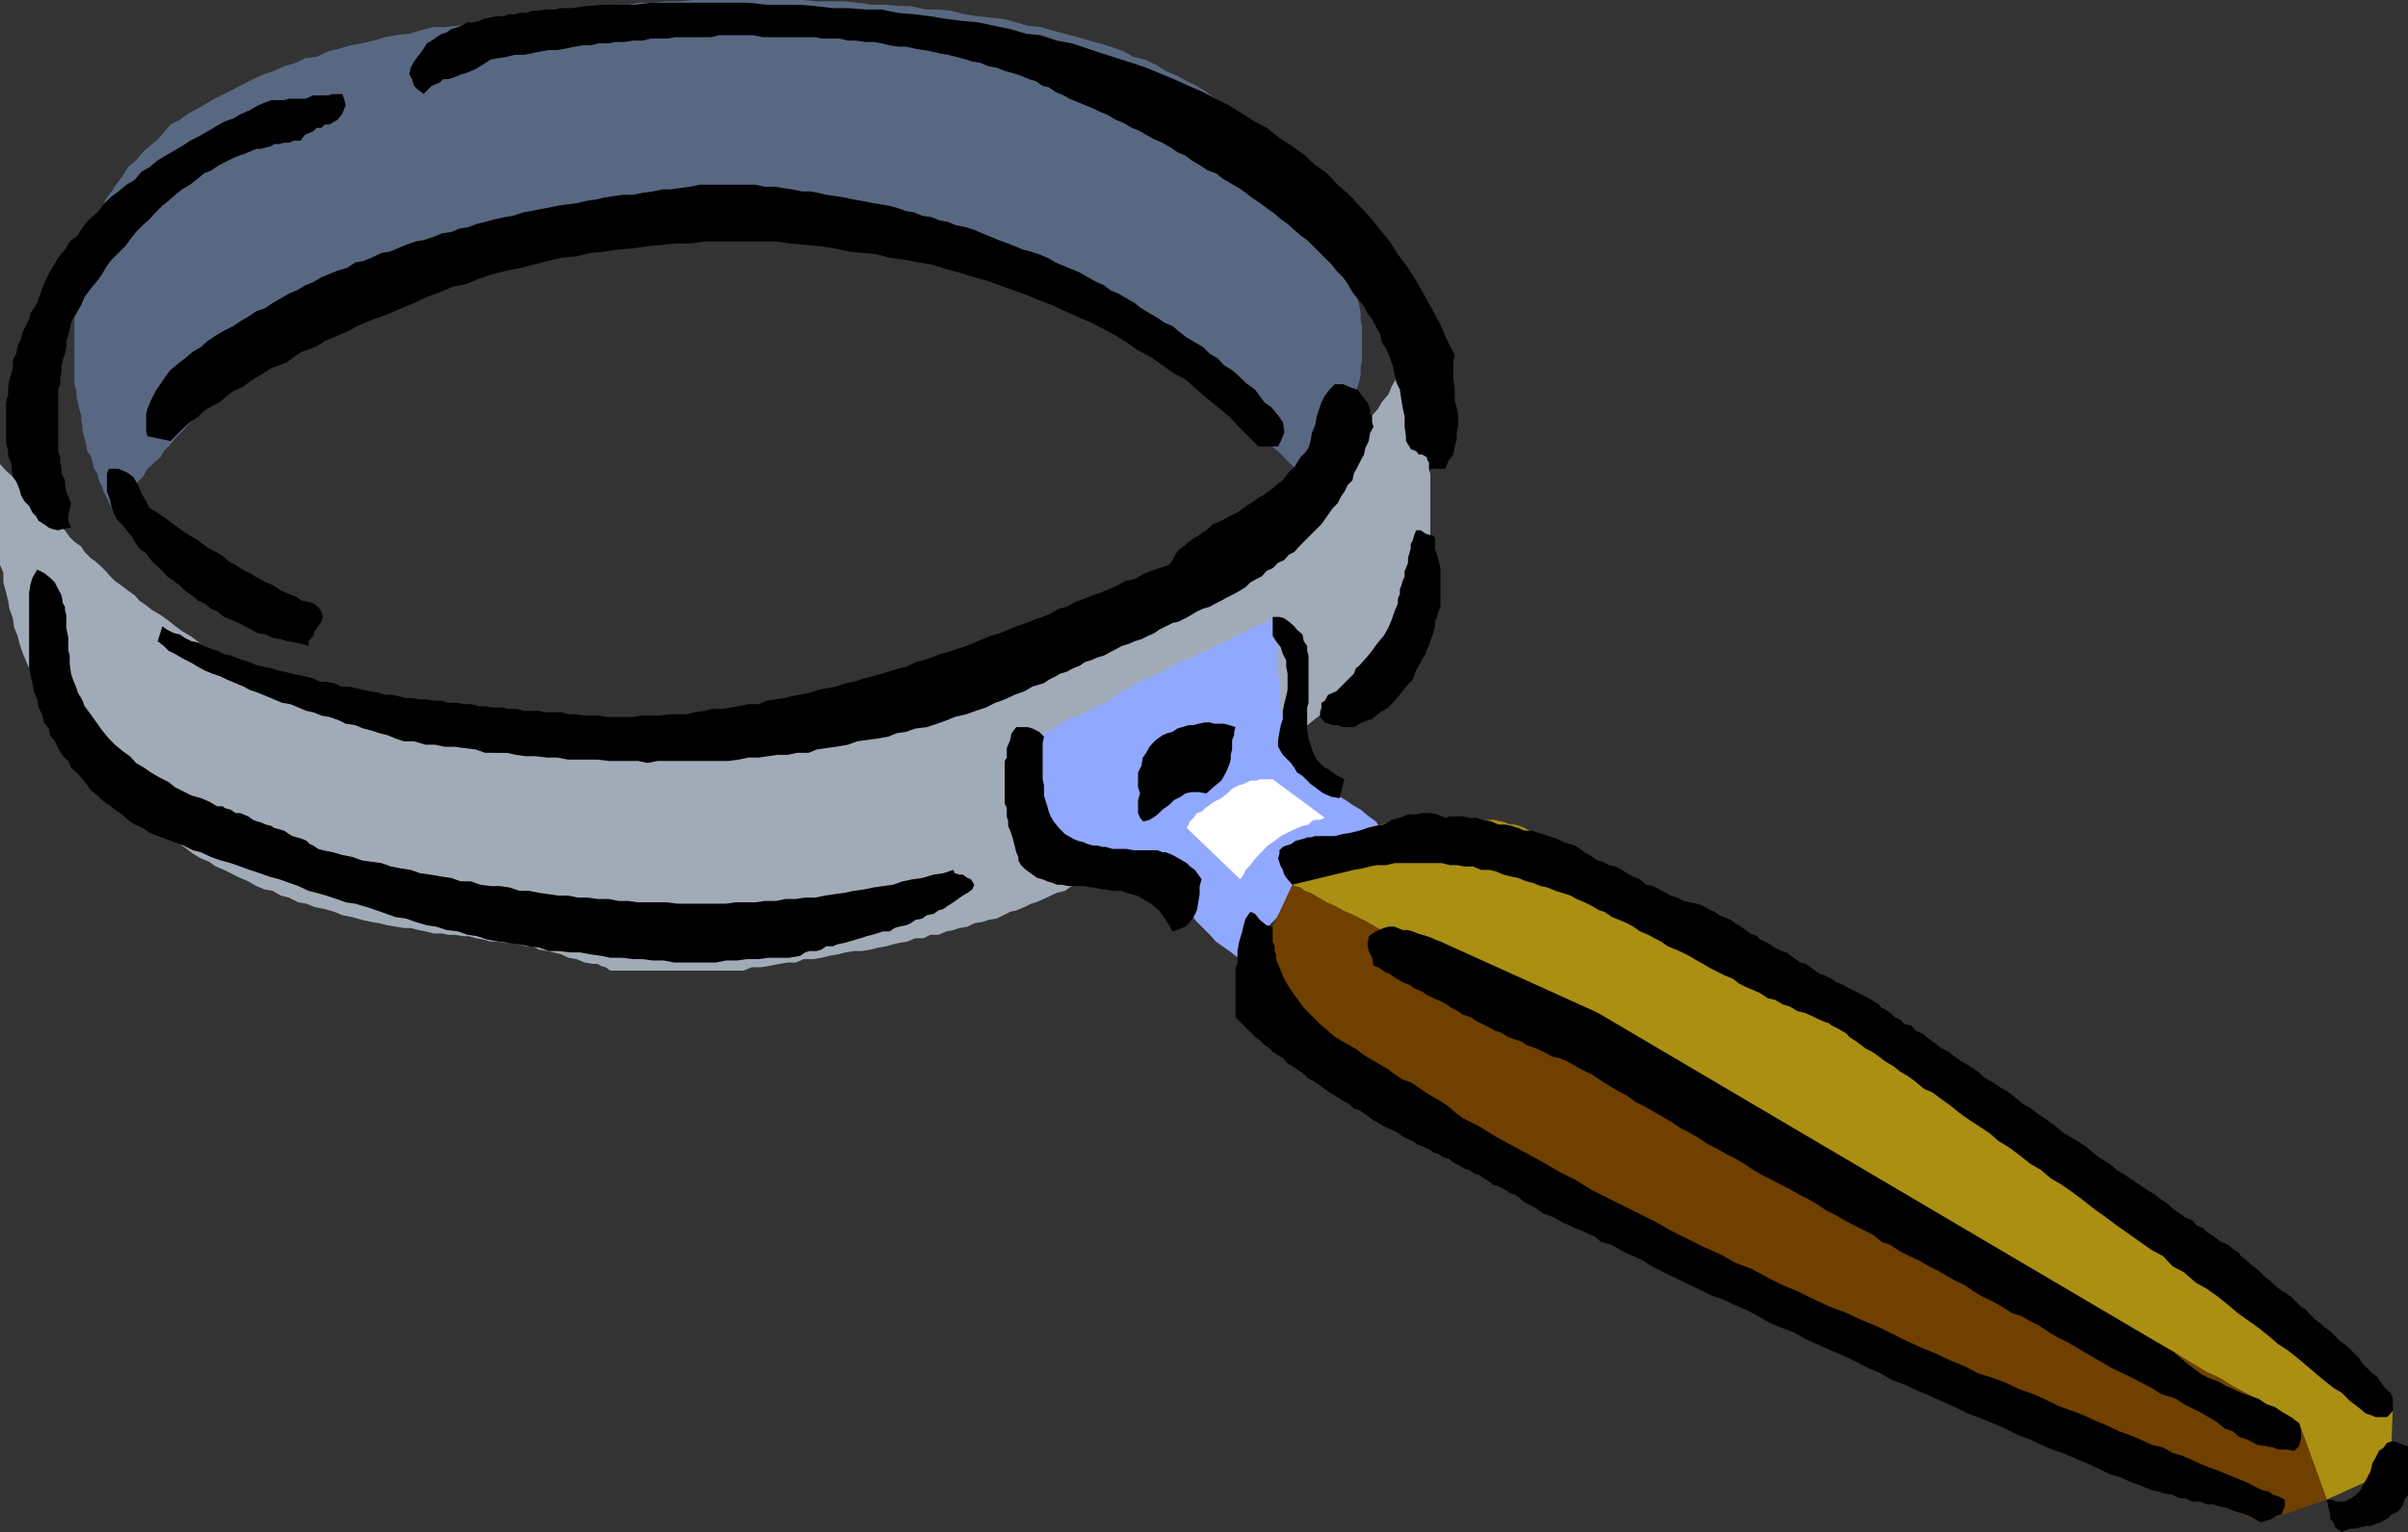 <svg xmlns="http://www.w3.org/2000/svg" width="355.898" height="226.5"><rect width="100%" height="100%" fill="#333333" stroke="none"/><path fill="#a1abb8" d="m208.5 48.902 2.898 11.301v19l-.5.899-.199.699-.199 1-.3.699-.5.703-.2 1-.2.7-.3 1-.2.699-.5.699-.198.699-.301.8-.5.7-.2.703-.5.7-.203.699-.699 1.199-1 1.199-.5.8-.199.7-.5.5-.2.703-1 1.2-1 .898-.902 1.199-.699 1.5-1.199.703-1 1.2-1.2 1-1 1.199-1.198.898-1.204 1-1.199.902-.898 1-1.5 1-1.2 1.2-1.203.898-1.199 1-.699.5-.7.703-.698.5-.5.399-1 .5-.403.699-.8.5-.399.699-1.2.8-1.198.7-1 .703-1.204 1-1 .7-.898.5-1.2.699-1 .699-1.198.699-.903.5-1.199.703-1 .7-1 .5-.898.699-1.204.5-1 .699-.898.5-1 .5-1.2.5-1 .5-.902.199-1 .703-1.199.297-.898.402-1 .5-1.2.5-.703.2-1 .5-1.199.5-.898.199-2 1-1.2.199-.902.3-1.199.2-1 .5-1.2.203-.902.297-1 .203-1.199.5H137.5l-1 .5h-1.2l-1.198.5-1.204.2-.898.199-1 .3-1.2.2-1.198.3-1.204.2H126.2l-1.2.198-1.2.3-1.198.2-1.204.3-1.199.2h-1.398l-1.2.5h-1.203l-1.199.199-1.5.3-1.199.2h-1.398l-1.204.5H90.2l-.699-.5-.7-.2-.5-.3h-.698l-1.204-.2-1.199-.5-1.199-.198-1-.5-1.2-.301-.902-.2-1.199-.199-1-.5h-1l-1.199-.3-.898-.2h-1l-1.204-.199H72.5l-1-.3-1.2-.2-1-.3h-.902l-1.199-.2h-1l-.898-.203h-1.2l-1.203-.297-1-.203-1.199-.297h-1L58.5 137l-1.2-.2-1.198-.3-1.204-.2-1.398-.3-1.398-.398-1.5-.301-1.204-.5-1.398-.399-1.5-.3-1.2-.5-1.198-.2-1.403-.699-1.199-.3-1.2-.7-1.198-.203-1.204-.5-1.199-.7-1.199-.5-2.398-1.198-1.204-.5-1-.7-1.199-.5-1.199-.699-.898-.703-1-.7-.903-.5-1.199-.698-1-.801-1.2-.7-.698-.699-1.204-1-.699-.699-1-.703-1-.7-.898-1-.7-.898-1-1-.703-.699-1-1.203-.898-.7-.5-1.198-.7-.801-.8-1.2-.7-.898-.698-1-.704-.902-.699-1.2-.5-1-.699-1.199-.3-1L5.3 101l-.5-1-1.5-3.598-.402-1.199L2.602 94l-.5-1.2-.204-1.398-.5-1.402-.199-1.2-.3-1.198-.399-1.5v-1.399L0 83.5V68.602l.898 1 1 .898 1 1 .704 1.203.898.7.8 1 3.302 3.3 1 .7.699 1 .699.699 1 .699.5.8.898.899.704.5.796.703.704.7.699.8.699.7 1 .699.898.699 1 .699.704.8 1 .7.898.703 1.2.7 1 .699 1 .8 1.198.899 1.204.699.699.5.898.703.801.5.7.7.698.5 1 .5.704.5.898.5.8.398.7.3.7.5.698.399.704.3 1 .5.699.2 1 .5.699.203.7.297.698.203.801.5.7.2.902.3.5.2 1 .5h.699l.7.199.698.3.801.2.7.199.902.3.8.2.899.3h.7l.8.2h.7l.902.199h.796l.704.3h.699l1 .2H60l.898.3h.801l.903.2h1l.898.203h.8l.9.297h.698l1 .203h.704l1 .297h.898l1 .203h1l.898.2h1l.903.3h1l1.199.2 1 .3.898.2h1.204l1 .199h26.097l1-.2h.7l1-.199.703-.3.699-.2h1l.699-.3 1-.2.7-.203h.698l.704-.297 1-.203.699-.297h.5l.898-.203h.801l.398-.2.801-.3.7-.2.703-.3.699-.2h.699l.8-.198.7-.301.5-.2h.7l.698-.3.704-.2.5-.199h.5l.699-.3 1-.2.898-.5 1.5-.199.403-.5h.796l.704-.3.699-.2 1.199-.5 1.2-.203.698-.5h.704l.796-.2.704-.3.5-.2.699-.3 1.398-.398h.7l.8-.5.7-.301h.902l.8-.2.7-.199.699-.5h.7l.698-.3.801-.2.903-.199 1-.3.699-.2 1-.3.699-.2.898-.203.801-.5.903-.297.699-.203 1-.2.699-.3.7-.2 1-.3.698-.2.704-.5 1-.198.699-.301 1-.2.699-.199.7-.3.698-.5.801-.2.7-.199.703-.3.699-.2 1-.3.5-.403.699-.297.7-.5.698-.203.5-.2.704-.5.699-.3.8-.2 1.2-.698 1.398-.7 1.2-1 1.203-.699 1-1 1.398-.902 1-1 1.2-1 1.198-1.2.903-.898L191 77.5l1-1.2.5-.698.398-.5.5-.7.5-.8 1-1.399.403-.703.5-.7.5-1 .699-1 .5-.898.7-.5.5-1 .5-.699.5-.5.698-.703.704-1.2 1-.898.898-1.199.7-.8.5-.903 1-1.2.5-1.198.698-1.2.204-.699.296-.8.204-.903.199-.7.3-1 .5-.698.2-1.2.199-1"/><path fill="#91a8ff" d="m188.898 91.203-1.199.399-.8.5-.899.3-1 .399-.7.5-.698.3-1 .399-.704.5-.699.3-1 .403-.699.297-.7.5-.698.203-.801.5-.7.2-.703.5-1 .199-.699.3-.699.5-.7.399-.698.3-.801.5-.7.2-.703.5-1 .199-.699.5-.898.5-.801.5-.7.203-.902.7-.796.5-.704.5-1.199.5-.699.398-1 .5-.898.5-1.204.199-.699.5-1 .5-.699.5-1 .5-.7.402-.698.801-1 1.399-.204 1-.296.898v1.203l-.204.7v1l-.199.699V120l-.3.402v.801l.3.7v.699l.2.699.5.5.5.699.703.5.699.703 1.199.5 1 .5 1.2.2.902.3 1.199.2h1l1.199.199h3.102l1.199.5 1 .3 1.199.399.898.5 1.204.699.699.8 1 .903 1 .5.699 1 1.398 1.399.704.699.796 1 .704.699.699.703.699.7.7.8 2 1.399.902.699 1.199.699.5-.898.699-.7.5-1 .7-.699.5-.703.5-.797.698-.703.704-.7 1-1.398.699-.8.699-.399.5-.8.7-.403.698-.5.801-.5.403-.5.796-.5.704-.7.699-.198.699-.5.7-.2.8-.5.7-.3.698-.399 1-.3.704-.5.898-.2 1-.5.7-.203 1.198-.297 1-.203-1-1.398-.699-.5-.5-.5-.898-1.2-1-.699-1.2-1-1.203-.703-1-.7-1.199-.698-.898-.801-1.2-.899-1-.699-.902-1-.8-1-.7-1.203-.5-.398-.199-.801-.2-.7-.3-.5-.7-1.199-.198-.902-.5-1.2-.301-1.198-.2-1.2V100.5l-.203-.898v-8.399"/><path fill="#ab8f12" d="m191 130.8.5-.8.5-.7.7-.5.5-.398 1.198-1.199 1.204-1 1.199-1 1.398-.703.5-.5.7-.398.703-.301.796-.2.704-.3.699-.399.699-.3h.5l.7-.2 1-.3.5-.2h.902l.699-.199h.8l.899-.3h8.7l.698.3h2.403l.898.2.801.199.7.3h.698l.704.2.699.3.8.399.7.3.699.2.5.3.7.399.698.3.704.2.5.5.699.5.8.5.7.402 1.199 1.2 1.398 1 .704.699.5.699 1 .3.898.7.8.203.9.5 1 .5.902.5 1 .5 1 .399 2.097 1.5 1 .5.903.199.796.5.704.5.898.402.8.5.7.5.7.2 1 .5.698.5.704.5.699.5 1 .199.5.5.699.5.7.398 1 .5.698.3.704.403.699.5 1 .5 1.398 1 .7.399.8.5.7.3.5.399.902.5.699.5.8.5.7.5.7.402.698.5.704.5 1 .2.699.8 1 .399 1.398 1 .7.199.8.8.7.399.902.5.8.5.899.703.7.5 2 1 .902.7.699.5 1 .699 1 .5.898.699 1 .699 1.2.703 1.203.7 1.199.8 3.597 2.098 1.204 1 .898.699 1.2.703 1 .7 1 .8.902.7 1.199.699 1 .699L306 172l.898.5 1 .5 1 .703.903.7 1 .8.898.399 1 .8 1.2.7.703.699 1.199.699.699.5 1.2.703 1 .7 1 .8.698.7 1.204.699.699.5 1 .5.898.699 1 .699.903.703 1 .7 1 .8.898.7 1 .5.898.699 2 1.398.903.703 1 .797.898.703 2 1.399.903 1 1 .5 1.199.898.898.703 1 .797 1.2.902 1 1 1.203.7.898.699 1.2 1 1 .902 1.198.797 1.204.902.898.7 1.2 1.199-.4 10.601-9.402 4.301-4.097-11.3L191 130.8"/><path fill="#704000" d="m191 130.8.5.2.7.203.698.5.801.297.403.203.796.5.403.2.8.5 1.2.5 1.199.699 1.2.5 1.402.699 1 .5 1.199.699.898.5 1.2.703 1.203.5 1.199.7 1 .5 1.199.699 1.2.5.902.5 1.199.699 1 .5 1.199.402 1.2.797 1.198.402 1.204.801 1.199.399 1.199.8.7.2.5.199.698.5.704.3.796.2.704.5.5.199.699.5.699.203.7.5.698.297.801.402 1.903 1 2.097 1 2 .899 1.903 1.199 1.898 1 1.898.902 1.903 1 2 1 1.597.899 1.704 1 1.898.902 3.398 2 1.903.7 1.699.898 3.398 2 1.602.699 1.7.902 1.698 1 1.403.7 1.699 1 1.7.898 1.698 1 1.403.703 1.699.7 1.7 1 1.402 1 1.699.699L282 178l1.398 1 1.704 1 1.398.703 1.7.899 1.5.8 1.6.899 1.5.699 1.7 1 1.398.703 1.704 1 1.398.7 1.7 1 1.698.898 1.704 1 1.398.699 1.7 1.203 1.698.7 1.602 1.199 1.7.699 1.698 1 1.704 1 1.699.902 1.898 1 1.7.899 1.601 1 2 1.199 1.602 1 2 .902 1.898 1.2 1.898 1 1.704.898 2.097 1.199 2 1.203 2.102 1.2 4.097 11.3-9.796 3.399-1.5-.7-.903-.5-1.5-.5-.898-.5-1.2-.5-1-.402-1.203-.797-1-.203-1.199-.7-.898-.5-1.2-.5-1-.198-.902-.5-2-1-.898-.399-1.2-.5-1-.5-.902-.5-1-.203-1-.5-.898-.5-1-.5-.7-.2-1.203-.5-.699-.5-1.199-.398-.7-.3-1-.5-1-.399-.902-.3-.699-.5-1-.403-1-.5-.898-.5-1-.2-.903-.5-2-1-.699-.198-1.199-.5-.898-.5-1-.5-1-.399-.903-.3-1-.7-.898-.203-.801-.5-1.2-.5-.902-.5-1-.5-.898-.398-1.2-.5-1-.5-1.198-.5-1-.5-1.204-.399-.898-.5-1.2-.703-1-.5-1.198-.5-1.204-.5-1.199-.5-.898-.398-1.2-.5-1.203-.7-2-1-1.199-.199-.898-.8-1-.2-.903-.5-1.199-.5-1-.402-1-.5-.898-.301-1-.398-.903-.5-1-.301-.699-.399-1.199-.5-1-.3-.898-.399-.801-.3-.903-.5-1-.403-.898-.297-.8-.5-.9-.402-.698-.301-1-.5-1-.2-.903-.198-.699-.5-1-.5-.7-.2-1-.5-.902-.3-.796-.399-.903-.5-1-.5-.699-.203-1-.5-.7-.5-.902-.5-1-.5-1-.398-.699-.301-.699-.5-1-.399-.898-.5-.704-.3-1-.7-1-.5L222 174l-.7-.5-2-1-.902-.5-.699-.7-1.199-.5-.8-.398-.9-.8-1-.399-.902-.8-1-.403-1-.797-.898-.402-1-.801-.898-.7-1-.698-1-.5-.903-.7-.699-.5-1-.699-.5-.5-.898-.703-.801-.5-.7-.5-.703-.398-.699-.801-.699-.399-.8-.5-.7-.5-.898-.699-.801-.5-.7-.703-.703-.5-.5-.7-.699-.698-.699-.5-.7-.7-1-.8-.698-.399-1-.8-.704-.7-.699-.703-1-.7-.699-.698-.7-.801 3.302-9.801 2.898-6.2"/><path fill="#596882" d="m195.102 72.902.5-1.199.5-1.203.199-.898.5-1.2.5-1 .398-1 .301-1.199.5-.902.2-1 .5-1.2.198-.898.5-1 .204-1 .296-.902.204-1 .296-.899.204-1v-1l.199-1.199v-5l-.2-1v-.902l-.203-1.2-.296-1-.204-.898-.296-1.203-.403-1-.3-1.2L198 36.403l-.7-1.601-.8-1.7-.898-1.5-1-1.601-.903-1.5-.8-1.2-.899-1.398-1.2-1.199-1-1.5L188.603 22l-1.204-1.2-1.199-1.198-1.199-.899-1.2-1-1.198-1.203-1.403-.898-1.5-1-1.398-1-1.403-.899-1.5-.703-1.398-.797-1.7-.703-1.402-.898L169.2 8.8l-1.699-.399-1.398-.8-2-.7-1.602-.5L161 6l-1.7-.5-1.902-.5-1.898-.5-1.7-.5-1.902-.2-1.699-.5-1.898-.5-1.903-.198-1.898-.2-2-.3-1.898-.5-1.903-.2h-1.898l-2.2-.5h-1.703l-2.097-.199h-1.903l-2.199-.3-1.898-.2h-4.102L118.801 0H102.5l-2.2.203h-1.902l-1.898.2h-2l-1.602.3h-2l-1.597.2-2 .3-1.602.2h-2l-1.597.199-2 .3-1.602.2-2 .3-1.602.2-2 .199-1.597.3-1.7.2-1.902.5-2 .199h-1.597l-2 .5L60.5 5l-2 .203-1.602.297L55.2 6l-1.699.402-1.7.301-1.698.5-1.602.399-1.7.8-1.698.2-1.403.699L42 9.8l-1.5.699-1.602.5-1.5.703-1.398.7-1.5.8-1.398.7-1.403.699L29.301 16l-1.5.8-1.2.903-1.402.7-1 1.199-.898 1-1.2 1-1 .898-1 1.203-1.203 1-.699 1.2-.898 1.199L16.5 28.3l-.898 1.199-.5 1.203-.704 1.399-.699 1.5L13.2 35l-.5 1.402-.199 1.5-.5 1.399L11.7 41l-.2 1.703-.2 1.7V46.3l-.3.7v9.8l.3 1v.7l.2 1 .2.902.3 1v.7l.2 1v.699l.3 1 .2.902.198 1 .5.7.301 1 .2.898.5.699.203 1 .5 1 .199.703.5.899.5 1.199.5 1 .699-1.2 1-1 .7-1.199 1.902-1.902.699-1.2 1-.898.898-.8.5-.899 1-1 .7-.902 1-1 .902-1 .699-.7 1-.898 1-.8.7-.903.902-.7.796-1 .903-.5 1-.698.898-.7.801-.699.898-.8.704-.7 1-.703 1-.7.898-.698.7-.801 1.198-.399.801-.8 1.2-.399.703-.8L46.5 48l1-.797 1-.203.898-.7 1-.5.903-.5 1.199-.5 1-.698 1-.5.898-.399 1-.5 1.204-.5.898-.5 1.2-.5L60.897 41l1-.5 1.204-.5 1-.398 1.199-.5.898-.5 1.5-.2 2.403-.8.898-.399 1.5-.3 1.2-.5 1.198-.2 1.403-.5 1.2-.203 1.2-.297L80.101 35l2.199-.7 2.199-.5 2.102-.198 1.898-.5 2.2-.301 2.198-.399 1.903-.3h2.097l2-.2 2.102-.3h4.102l1.898-.2h1.898l2 .2h4l2 .3h1.903l1.898.5h1.7l2.101.399 1.7.3 2.198.5 1.704.2 1.898.5 1.7.5 1.902.402 1.898.297 1.898.703 1.704.7 1.898.5 1.7.699 1.698.5 1.903.699 1.699 1 1.7.699 1.6.703 1.7.7 1.898 1 1.5 1 1.903.898 1.398 1 1.7.902 1.703 1 1.699 1 1.699 1.2 1.602 1.199 1.699.898 1.5 1.203 1.597 1.2 1.704 1.199 1.5 1.199 1.597 1.199 1.7 1.5 1.703 1.402 1.199 1.2L186 64l1.398 1.5 1.704 1.402 1.398 1.5 1.7 1.399 1.5 1.402 1.402 1.7"/><path d="m215 52.5-.2 1.203v2.399l.2 1.199v1.902l.3 1 .2 1v1.899l-.2.898v1l-.3 1-.2 1.203-.698.899-.5 1.199h-2.204V70l-.199-.7v-.898l-.3-.5v-.3l-.7-.399h-.5l-.398-.5-.801-.3-.2-.403-.198-.297-.301-.5V64.5l-.2-1.398v-1.5l-.3-1.399-.2-1.203-.203-1.398-.5-1-.296-1.399-.204-1-.5-1.402-.5-1.2-.699-1-.199-1.199-.7-1.199-.5-1-.698-.902-.5-1-1-1.2-.704-.898L199.2 42l-.699-1-1-1-.7-.898-3.6-3.602-1-.7-.9-.8-1-.898-1-.7-.902-.8-1-.7L186.2 30l-1.2-.797-.898-.703-1-.7-1.204-.698-1.199-.7-1-.8-1.199-.399-1.2-.8-1.198-.7-.903-.703-1.199-.5-1-.7-1.2-.698-1.198-.5-.903-.5-1.199-.7-1.2-.5-1.198-.699-1.204-.5L163.7 17l-1.199-.5-1-.5-1-.398-2.398-1-.903-.5-1.199-.5-1-.7-.898-.199-1-.703-1-.297-1.204-.5-1.199-.402-1.199-.301-1.2-.5-1.198-.2-1.204-.5-1.199-.198-.898-.301-1.5-.399-1.2-.3-1.203-.2-1.199-.3-2.398-.399-1.403-.3h-1l-1.398-.2-1.2-.3-1.198-.2h-1.204L126.5 6h-1.2l-1.198-.297h-2.704L120.5 5.5h-7.7l-1.5-.297h-5l-1.198.297H99.8l-1.2.203h-2.4L95 6h-1.398l-1.204.203h-1.5l-.898.2h-1.5l-1.2.3h-1.198l-1.204.2-1.398.3-1.2.2h-1.198l-1.204.199-1.398.3-1 .2h-1.398l-1.204.3-2.398.399-1.2.8-1.198.7-.5.199-.704.3-.796.2-.403.203-.8.297-.7.203H65.5l-.5.5-1.2.5-1.198 1.2-.903-.7-.5-.5-.3-1L60.5 11l.2-1 .5-.898.5-.7.402-.5.5-.699.5-.8L63.8 6l.699-.5.8-.5.7-.2.7-.5 1-.3.402-.2 1-.5h.699l1-.198.699-.301 1-.2.898-.199h1l.704-.3h1l.699-.2h.898l1-.3h.7l1-.2h1.703l.699-.199h1.7l2.102-.3L89 .702h4.8l2.4-.3h14.402l2.699.3h4.8l2.399.2 2.602.3h2.398l2.398.2h2.403l2.398.5 2.403.199 2.398.3 2.398.399 2.403.3 2.199.2 2.398.5 2.403.5 2.398.699 2.102.203 2.398.797 2.2.402 4.5 1.5 2.203.7 2.199.699 2.097.699 1.903.8 2.199.903 2.2 1 2.1.899 1.9 1 2 1 1.902 1.199L185.5 18l1.7.902 1.902 1.5 1.898 1.2L192.898 23l1.5 1.402 1.704 1.2 1.597 1.699 1.7 1.5 1.5 1.601 1.601 1.7L204 34l1.398 1.703 1.204 1.899 1.5 2L209.3 41.5l1.199 2.102L212.898 48l.903 2.102L215 52.5M50.602 13.902l.296.899.204.8-.204.399-.296.8-.704.903-1.199.7H48l-.5.5h-.7l-.5.5-1.198.5-.704.898h-1l-.699.3H42l-.7.2h-.8l-.398.3-.801.2-.7.199h-.703l-.699.3-.5.2-.699.3-1.2.403-1 .5-1.402.7-1.199.8-1 .399-1.199 1-.898.699-1.204.699-1 .8-1 .903-.898.7-1 1-.898 1-1 .898-1 1-.704.902-.898 1.2-2 2-.7.898-.698 1.199-.704 1-1 1.203-.898 1.2-.5 1.199-.7 1.199-.5.699-.3.703-.2 1-.198.899-.301.8v.899l-.2 1-.3.902-.2.797v.902l-.203 1v.899l-.296.8v9.102l.296.899v.8l.204.899V70l.5 1v.703l.199 1 .3.7.399 1-.2.898-.198 1V77l.398 1-1.2.203-.698.2-.903-.2L7.2 78l-.699-.5-.8-.5-.4-.7-.5-.5-.5-1-.698-.698-.5-.899-.204-.8-.5-1.2-.5-.703-.199-1.2v-.698l-.5-1.2v-.699L.9 65.5v-6l.3-1.2v-1l.2-1.198.3-.899.2-1v-1l.5-.902.203-1.2.5-1 .199-.898 1-2 .199-.902.5-.7.5-.8.2-.7.3-.699.2-.699.3-.703.7-1.5.698-1.2.704-1.198 1-1.2.699-1.199 1.199-.902.7-1.2 1-1.199 1.198-1 .903-1.199 1-1 1.199-.902 1.2-1 1.198-.7 1-1.199 1.204-.699 1.199-1L24.5 23l2.398-1.398 1.204-.801 1.398-.7 2.398-1.398L33.102 18l1.398-.5 1.2-.7 1.198-.5 1.204-.698 1.199-.5.8-.301H42l.7-.2h2.402l.5-.199.699-.3H48.5l.7-.2h1.402"/><path d="m185.5 57.602.5.699.898 1.199 1 .703 1 1.2.704 1 .199 1.199V64l-.2.5-.3.703-.403.797H186l-2.898-2.898-1.403-1.5L180 60.203l-1.7-1.402-1.402-1.2-1.699-1.5-1.699-.898L171.8 54l-1.698-1.2-1.903-1-1.699-1.198-1.602-1-1.699-.899-1.898-1-1.7-.703-2.203-1-1.898-.898-1.898-.7-1.903-.8-2-.7-1.898-.699-1.903-.703L144 41l-2.2-.7-1.902-.5-2.199-.698-1.898-.301-2.102-.399-2.199-.3-1.898-.5-1.903-.2-2.199-.199-2.2-.5-2.1-.3-2.2-.2-2.102-.203-2.199-.297h-10.597L102 36h-2.2l-1.902.203-2.199.2-2.097.3-2.204.2-2.097.3-2 .2-2.102.5-2.199.199-2.102.5-2 .5-1.898.5-2.102.398-2 .5-2.097.703-1.903.797-2 .402-1.898.801-1.898.7-1.903.898-3.597 1.5-1.204.5-1.199.402-2.398 1-1.2.7-1.203.5-2.398 1-1 .699-1.2.5-1.198.398-1.204.8-.898.7-1.2.5-1.198.402-1.204.801-1.199.7-2 1.398-1.199.5-.898.699-1.204 1-1 .5-1.199.703-.898.899-1.2.8-1 .899-1.902 1.902-3.398-.703-.2-.7v-2.597l.2-.8.3-.7.2-.5.699-1.402.7-1 .8-1.2.7-.898 1.198-1 .903-.703 1.199-1 1.2-.7 1-.898 1.198-.8 1.204-.7 1.398-.699 1-.703 1.2-.7 1.198-.8 1.204-.398L40.3 44.8l2.398-1.399 1.2-.5 1.203-.699 1.199-.5L47.5 41l2.398-1 1.403-.398L52.5 38.8l1.2-.2 1.198-.5 1.5-.699 1.204-.199 2.398-1 1.398-.5 1.204-.203 1.5-.5 1.199-.5 1.398-.2 1.2-.5 1.203-.198 1.398-.5 1.2-.301 1.5-.399 1.402-.3 1.199-.2 1.5-.5 1.199-.199 1.398-.3 1.204-.2 1.398-.3 1.5-.2L85.398 30l1.204-.297 1.5-.203 1.199-.297L90.699 29l1.403-.2h1.5L95 28.5l1.5-.2 1.398-.3h1.204l1.398-.2 1.5-.198 1.398-.301h8.204l1.398.3h1.5l1.2.2 1.402.199 1.398.3h1.2l1.198.2 1.204.3 1.5.2 1.199.203 1.398.297 1.2.203 1.5.297 1.203.203 1.199.2 1.199.3 1.398.5 1.204.2 1.199.5 1.398.199 1.2.5 1.203.199 1.199.5 1.5.3L144 34l2.398 1 1.204.5L149 36l1 .402 1.2.5 1.198.301 1.204.399 1.199.5L156 38.8l2.398 1 1.204.5 1.198.7.898.5 1.5.703.903.7 1.199.5 2.398 1.398 1 .8 1.2.7 1.203.699 1 .703 1.199.5 1.199 1 .898.7 1.204.699 1.199.699 1 1L180 53l.898 1 1.204.703 1 .899 1 1 1.398 1"/><path d="m203 63.102-.5.898-.2 1.203-.5 1-.198 1-.5.899-.5 1-.5.898-.204 1-.699.703-.5 1-.5.7-.5 1-.699.699-.5.699-.7 1-.5.699-.698.703-.704.7L192 80.8l-.7.8-.8.399-.7.8-.902.403-.796.797-.903.402-.699.801-.8.399-.9.5-.698.699-.801.5-.903.5-1 .5-.898.5-.8.402-.9.5-1 .297-.902.402-.796.5-.903.5-1 .5-.898.2-2 1-.7.5-.902.398-1 .5-1 .3-.898.403-1 .297-.903.5-.796.402-.903.5-1 .301-.898.399-1 .3-.7.5-1 .399-.902.5-1 .3-.699.4-1 .5-.7.5-1.698.5-1.204.703-1.398.5-1.5.7-1.398.5-1.403.699-1.5.5-1.398.5-1.7.398-1.203.5-1.398.5-1.5.5-1.7.203-1.402.5-1.398.2-1.2.5-1.698.3-1.5.2-1.403.199-1.398.5-1.7.3-1.5.2-1.402.199-1.199.5h-1.7l-1.402.3h-1.5l-2.796.399h-1.5l-1.403.3-1.5.2H97.2l-1.5.3-1.398-.3H90l-1.7-.2H84l-1.7-.3h-1.402l-1.699-.2h-1.5l-1.398-.198-1.403-.301H71.7l-1.398-.5-1.7-.2-1.402-.199h-1.5l-1.398-.3h-1.403l-1.699-.5h-1.5l-1.199-.399-1.2-.5-1.198-.3-1.204-.403-1.199-.297-1.199-.5-1.398-.203-1-.5-1.403-.5-1.199-.2-1.2-.5-1-.198-1.198-.5-1.204-.5-1.199-.2-3.597-1.5-1.204-.402-.898-.5-2.398-1-1-.5-1.204-.398-1.199-.5-.898-.5-1.2-.7-1-.5-1.203-.699-1-.5-.699-.703-.898-.7.699-2.198.7.5 1 .5.902.199.699.5 1 .5 1 .199.898.5 1.2.5.703.203 1 .5 1 .2 1.199.5.699.199.898.3 1.204.5 2 .399.898.3 1 .2 1.2.3.902.2 1 .199 1.199.3 1 .5h.898l1.2.2 1 .5h1.203l.898.203 1.2.297 1 .203 1.198.2 1 .3h.903l1 .2 1.199.3h.898l1.204.2h1l1.199.199h1l.898.3h1.2l1.203.2h1l1.199.3h.898l1.2.2h1.203l1 .199H76.3l1.199.3h2.2l.902.2H83l1 .3h1.2l1.198.2H88.5l1.2.199h3.902l1.199-.2h2.597l1.5-.198h2.602l1.2-.301 1.402-.2 1.199-.3h1.5l2.398-.399 1.403-.3h1.5l1.199-.5 1.199-.2 1.398-.199 1.204-.3 1.199-.2 1.398-.3 1.2-.403 1.5-.297 1.203-.203L125 101l1.2-.2 1.5-.5 1.198-.3 1.403-.398 1-.301 1.597-.5 1-.2 1.403-.699 1.199-.3 1.2-.399 1.198-.5 1.204-.3L141.3 96l1.5-.5 3.597-1.5 1.403-.398 2.398-1 1.5-.5 1.2-.5 1.203-.399 1.199-.5 1.2-.703 1.2-.297 1.198-.703 1.403-.5 1.199-.5 1.2-.398 1.198-.5 1.204-.5 1.199-.7 1.398-.3 1.2-.7 1.203-.5L171.3 84l1.5-.5.5-.7.398-.8.5-.7.7-.5.8-.698.7-.5.703-.399 1.398-1 .8-.703.7-.297.898-.402.801-.5.7-.301.703-.398 1.398-1 .8-.5.7-.5.7-.399.698-.5.704-.5.796-.703.704-.5.5-.7.398-.5.8-.698.4-.7.5-.8.698-.7.5-.699.301-1 .2-1.203.5-1.2.203-1.198.296-.899.403-1.203.5-1 .699-.898.8-.801h1.2l1.2.5.902.3.699.899.8 1 .399.902v.801l.3.399v.8l.2.7"/><path d="m23.3 75.8 1.4 1 .5.403.698.5.704.5.699.5.8.5.7.399 2.097 1.5 1 .5.704.398.699.5.5.5 1 .5.699.5.7.402.698.301.801.5.7.399.902.5.8.3.7.399.699.5.7.3 1 .399.698.3.704.5 1 .2.699.203.699.5.5.7.2.8-.2.7-1 1.398-.2.699-.698.8v.7l-1-.297-.903-.203-1.199-.2-1-.3-1.2-.2-1-.5-1.198-.198-.903-.5-1-.5-.898-.5-1.2-.5-1-.399-1-.8L31.2 90l-1-.797-.898-.402-1-.801-1-.7-.7-.698-.902-.7-1-.699-.699-.8-1-.903-.7-.7-.698-1-1-.698-.704-1-.5-.899-.699-.8-.7-.903-.7-.7-.5-1-.3-.698-.2-1-.198-.7-.301-.699V70l.3-.7H17.5l.7.302.5.199 1 .699.698 1.203.5 1.2.704 1.199.5 1 1.199.699M210 78.402l.7.5 1 .301h.198l.204.399V81.3l.296.699.204.8.296 1.2v5.703l-.296.7-.204.8-.296.7v.699l-.204.699-.199.699-.3.8-.2.7-.3.5-.2.703-.5.7-.199.5-.7 1.199-.5 1.398-1 1-.902 1.203-.796.899-.903 1-1.199.699-1.2 1-.698.199-.801.3-.7.403-.5.297H198.5l-.8-.297h-.7l-1.2-.402-.698-.801v-.7l.199-.698v-.7l.5-.3.5-.899 1.199-.5.7-.703 1.5-1.5.402-.398.296-.801.5-.399.903-1 1-1.199.699-1 1-1.203.7-1.2.5-1.198.402-1.2.5-1.199V88.5l.296-.7v-.698l.204-.5.199-.7.3-.699v-.8l.2-.403.3-.797V82.5l.399-1.398v-.7l.3-.5.2-.699.3-.8h.7m-198.7 23.3.2.7.5.8.2.399.3.8.898 1.2 1 1.398.704 1 1 1.203.898.899 1.2 1 1 .699.902 1 1.199.699 1 .703 1.199.7 1.398.699 1 .8 1.403.7 1 .5 1.398.398 1.2.5 1.203.703h.796l.403.297.8.203.7.5h.699l.5.2.7.3.698.5.5.2.704.199.699.3.8.2.399.3.8.2.7.199.7.5.5.3.698.2.704.199.699.3.5.5.5.2.699.5.7.203 1.5.297 1.402.402 1.5.301 1.398.5 1.398.2 1.5.199 1.403.5 1.5.3 1.398.2 1.403.5 1.5.199 1.699.3 1.398.2 1.403.5h1.5l1.398.5 1.5.199h1.398l1.403.203 1.5.5h1.398l1.5.297 1.403.203 1.398.2H84l1.398.3h1.5l1.403.2H90l1.398.3h1.5l1.403.2h4.3l1.5.199h7.2l1.398-.2h2.903l1.398-.199h1.7l1.402-.3h1.5l1.398-.2h1.5l1.398-.3 1.403-.2 1.5-.203 1.398-.297 1.5-.203 1.403-.297L130.5 131l1.5-.2 1.398-.5 1.5-.3 1.403-.2 1.699-.5 1.398-.198 1.5-.5.204.5.699.199h.5l.699.5.5.199.2.3.3.5-.3.7-.7.5-.7.402-.698.5-.704.5-.796.5-.704.5-.699.2-.699.5-1 .199-.7.5-1 .199-.698.5-.704.3-1 .2-.699.203-.699.5h-1l-.898.297-.704.203-.796.2-.903.3-.699.2-1 .3-.7.2-1 .199-.698.3h-1l-.704.5-.699.2h-1l-.699.199-.7.5-1.698.3H113.5l-1.398.2h-1.704l-1.5.199h-1.597l-1.5.3h-6.2l-1.5-.3H96.5l-1.5-.2h-1.398l-1.704-.198H90.2l-1.398-.301-1.5-.2-1.602-.3h-1.5l-1.699-.2h-1.398l-1.403-.5-1.5-.199-1.699-.3-1.398-.2-1.403-.199-1.699-.3-1.5-.5-1.398-.2-1.403-.5-1.7-.203-1.5-.5-1.398-.2-1.704-.5-1.398-.5-1.5-.198-1.398-.5-1.403-.5-1.5-.5-1.699-.5-1.398-.2-1.403-.5-1.5-.5-1.398-.402-1.2-.297-1.5-.703-1.402-.5-1.398-.5-1.5-.398-1.403-.5-1.5-.5-2.796-1-1.5-.399-1.403-.5-1.5-.703-1.199-.297-1.398-.703-1.403-.5-1.199-.5-1.2-.398-1.198-.5-1-.7-1.204-.5-1-.699-.898-.8-1-.7-.898-.703-.801-.5-.903-.898-1-.801-.5-.7-.699-.898-.898-1-.801-.703-.398-1-.801-.7-.7-1.198-.5-1-.703-.899-.199-1-.699-.902-.3-1.2-.5-1-.2-1.199-.5-1.199L4.8 101l-.3-1.2-.2-1V87.603l.2-1.2.3-1 .7-1.199 1 .5.898.7.704.699.5 1 .5.898.199 1.203.3.5v.5l.2.7V92.8l.3 1.5v1.902l.2.7v1.199l.199 1.5.3.898.5 1.203"/><path d="M193.2 95.5v.703l.198.7v7l-.199.699V108l.2 1.203.3.899.403 1.199.5 1 1.199 1.199.5.203 1.398 1 1 .5L198 118l-1.2-.2-1.198-.5-.704-.5-.5-.398-.699-.5-1.199-1.199-.8-.5-.4-.703-.5-.7-1.198-1.198-.704-1.2v-1l.204-1.199.199-1 .3-.902v-1.2l.2-1 .3-1.199.2-.902v-2.398l-.2-1v-1l-.5-.899-.3-1-.7-.902-.5-.801v-2.797h1l.7.2.699.5.8.699.4.5.8.699.2 1 .5.699m-10.598 12-.204.703v.5l-.296.7v1.398l-.204.8v.7l-.199.699-.5 1.203-.699 1.2-1.2 1-1 .898-1.198-.2h-1l-.903.2-.699.5-1 .5-.7.699-1 .703-.698.7-.704.5-.5.3-.699.2h-.3l-.399-.5-.3-.7v-1.902l.3-1-.3-.899v-2.199l.5-1 .198-1.203.5-.7.5-.898.704-.8.5-.399.699-.5.699-.3.8-.2.7-.5.7-.203 1-.297h.698l.704-.203 1-.2h.699l.699.2h1.398l.801.203.903.297m-28.302 1.402-.198 1v5.301l.199.899v1.5l.199.699.3.902.2.797.3.703.4.7.8 1 .898.898 1.204.699.699.3.8.2.7.3.699.2h.7l.698.203h.5l1 .297h2.102l1 .203h3.602l.699.297h.5l1 .402.898.5 1.2.7.5.5.703.5 1 1.398-.301 1v1.203l-.2 1.2-.203 1.199-.5 1-.699.898-.5.5-.5.203-.699.297-.7.203-.5-.902-.5-.801-1-1.398-1.198-1-1.204-.7-.898-.5-.7-.199-.8-.203-.7-.297h-1.402l-1-.203h-.5l-1.199-.297h-.398l-1-.203h-2.403l-1-.2h-.699l-.699-.3-.7-.2-.698-.3-.801-.2-.7-.5-.703-.5-.5-.398-.5-.5-.398-.699v-.5l-.3-.703-.5-2-.4-1.2-.3-.698v-.7l-.2-.699V119.5l-.3-.7v-6.3l.3-.5v-1.398l.5-1.2.2-1 .7-.902h1.698l.704.203 1 .5.699.7m81.801 18.3.796.2.903.5 1 .199.898.5.801.5.898.5 1 .398.903.8 1 .2 1 .5.898.5.7.402 1 .301 1 .5.902.2 1 .199.898.3.801.5.898.399.704.5.796.3.903.399.699.5.8.5 1.4 1 1 .402.402.5.796.301.704.399.699.5 1 .5.699.199 1.398 1 .704.5.796.199.704.5 1.398 1 .7.203 1 .5.698.5 1 .399.903.5 2 1 .898.5.7.398.8.5.403.5.5.203.699.5.8.7.7.3.699.7 1 .199.7.8.902.399 1 .8 1 .7.898.699 1 .5.898.703 1 .7 1.204.699 1.199.8 1 .899 1.199.699 1.2.8 1.198.7.903.703 1.199 1 1.2.7 1.198.898 1.204.8 1.199.899 1.199 1 1.2.703 1.198.7 1 .699 1.204 1 .898.699 1.2.699 1.198 1 1.204.703 1 .7 1.199.8 1 .7 1.199.699.898.699 1 .699.903.8 1 .7.699.5 1 .402.7.801 1 .399.402.5.796.5.704.5.699.5 1 .398.898.8.7.403.3.5.7.5.703.7.699.5.8.699.7.699.699.5.7.699 1 .8.698.403.704.5 1.5 1.5.699.399.699.8.7.7.698.5.801.699.7.5.703.699.699.703.699.5.8.7 1.4 1.398.5.8.698.7.704.699.699.5.5.703.699 1 .8.7.4.898v1.699l-.4.5-.5.5h-1.698l-.704-.297-.699-.203-1.199-1-1.2-.898-1.198-1.2-1.204-.699-1.5-1.203-1.199-1-1.398-1.2-1.2-1-1.5-1.198-1.402-.899-1.398-1.203-1.5-1.2-1.7-1.198-1.402-1-1.398-1.2-1.5-1.199-1.7-1.203-1.601-.898-1.7-1.5-1.698-.899-1.403-1.5-1.699-.902-3.398-2.399-1.704-1.199-1.597-1.203-1.7-1.2-1.5-1.198-1.601-1.2-1.7-1.199-1.698-1-1.403-1.203-1.699-1-1.5-1.2-1.602-1.198-1.5-.899L294 167.5l-1.5-1-1.398-.898-1.403-1-1.5-1.2-1.398-1-1.2-.902-1.203-.5-1.199-1-1.199-.898-1.2-.7-1-.8-1.198-.7-.903-.699-1-.703-1-.5-.898-.7-.7-.5-.8-.5-.403-.5-1.199-.698-1-.5-.5-.399H270l-1.2-.5-1-.5-1.198-.5-.903-.203-1.199-.7-1-.3-1.2-.7-1-.198-1.198-.801-.903-.399-1.199-.5-1-.5-.898-.699-1.204-.5-2-1-1.199-.703-.898-.5-1.2-.7-1-.5-.902-.398-1.199-.5-1-.699-1-.5-.898-.5-1.204-.5-1-.703-.898-.5-1.2-.5-1-.398-1.198-.801-.704-.2-1.199-.699-1-.5-1.199-.5-.898-.5-1.204-.402-1-.297-1.199-.5-1-.203-1.199-.5-.898-.2-1.204-.5-1-.198-1.199-.301-1.199-.5-.898-.2h-1.204l-1.199-.5H216.5l-1.2-.199h-1l-1.198-.3h-7l-1.204.3H203.5l-1 .2-1.2.3-1.198.2L191 130.8l-.7-.801-.5-.7-.198-.698-.301-.5-.403-1.2.204-.699v-.5l.5-.5.5-.203.699-.2.699-.5 1.2-.3.5-.2h.5l.698-.198h2.903l1.199-.301 1.2-.2 1.198-.3 1.204-.399 1.199-.3 1.199-.2 1.2-.699 1.198-.3 1.204-.5h1.199l.898-.2h1.2l1 .2 1.203.5.699-.2h1.898l1 .2h.903l1.199.3 1 .2 1.199.5h1l.898.199 1 .3.903.399h1l1 .3.699.2.898.3 1.204.399 1 .5 1 .3.699.2 1.398 1 .7.402 1.203.801m-48 9.798v2.203l.296.7v.699l.204.5v.699l.296.699.403 1 .5 1.203.699 1.2.8 1.199.7.898.7 1 .698.703 1 1 .704.7 1.199 1 1 .898 1.199.699.898.5 1.204.703 1 .797 1.199.703 2.398 1.399.903.699 1.199.8 1.199.399 1.2.8 1 .7 1.198.703 1.204.7 1 .699.898.8 1.2.899 2.402 1.199L221 168l2.2 1.203 2.6 1.399 2.2 1.199 2.398 1.402 2.403 1.2 2.398 1.5 2.403 1.199 4.796 2.398 2.403 1.203 2.097 1.2 2.403 1.199 2.398 1.199 2.7 1.199 2.101 1.203 2.398.899 2.204 1.199L263.5 190l2.398 1 2.403 1.203 2.199 1 2.398.899 2.102 1 2.2.898 2.1 1 2.4 1.203 2.198 1 2.204.899 2.097 1 2.2.898 1.902 1 2.199.703 1.898.7 2.102 1 2 .699 1.602.699 2 1 1.898.699 1.898.703 1.704.797 1.699.703 1.898.899 1.403.5 1.699.699 1.699.8 1.7.399 1.402.8 1.398.403 1.2.5 1.5.7 1.198.5 1.403.5 2.398 1 1 .398 1.2.5.902.5 1 .5 1 .199.699.5.7.203 1 .5v1l-.5 1.2-.7.199-.8.5-.7.199-.898.3-1.204-.699-1-.5-1-.3-.699-.2-1.199-.5-.898-.199-1-.3h-1l-.903-.403H324l-1-.5h-.898l-1-.5-1.204-.2-1-.3-.898-.2-1.7-.698-1.402-.5-1.5-.7-1.699-.5-1.398-.699-1.7-.8-1.703-.7-1.597-.703-2-.7-1.602-.698L300 212.8l-1.898-.7-1.704-.898-1.898-.8-1.7-.7-1.902-.703-2-1-1.597-.7-2-.898-1.903-.8-1.898-.899-1.898-.703-1.704-1-1.699-.7-1.898-1-1.903-.898-1.898-.8-2-.899-1.602-.703-1.699-1-1.898-.7-1.7-.698-1.703-1-1.898-1-1.7-.7-1.402-.699-2-.703-1.398-.7-1.7-.8-1.402-.7-1.5-.698-2.796-1.399-1.204-.8-1.5-.7-1.199-.5L239 184.5l-.898-.5-1.5-.398-.903-.801-1-.399-1-.5-.898-.3-.7-.399-.8-.3-.403-.2L229.7 180l-.8-.297-.399-.203h-.3l-1.4-1-1-.5-.698-.398-.5-.5-.704-.5-.699-.2-.699-.5-1-.5-.7-.199-.698-.5-.801-.5-.7-.5-.703-.203-.699-.5-.699-.2-.8-.5-.7-.3-.898-.7-.801-.198-.7-.5-.703-.2-.699-.5-.699-.3-1-.399-.7-.5-.698-.3-.801-.403-.7-.5-.5-.297-.902-.402-.699-.301-.8-.5-.7-.398-1.398-1-.704-.5-.796-.2-.704-.699-.699-.3-.699-.5-.7-.403-.8-.5-1.398-1-.704-.5-.699-.398-.5-.301-.699-.7-.8-.5-.7-.5-.7-.398-.698-.8-.704-.403-.796-.5-.403-.5-.8-.5-.7-.7-.699-.5-2.898-2.898v-7.199l.296-.902v-1.7l.204-1.199.199-.699.3-1 .2-.902.3-1 .7-1 .699.3.7.899 1 .8.902.2"/><path d="m236.102 149.703 85.199 50.2.8.699 1.2 1 .898.699 1.2.902 1 .5 1.402.5 1.199.7 1.2.5 1 .5 1.402.5 1.199.398 1.199.8 1.2.399 1.198.8 1.204.7 1.199.902.3 1v1.2l-.3 1.199-.7.699-1-.2H336.7l-.7-.3-2.398-.398-1.5-.801-1.204-.399-.898-.8-1.2-.399-1.198-1-1.204-.703-1.199-.7-2.398-1.198-1.2-.801-1.203-.399-1-.3-1.398-.899-1.5-.8-1.398-.7-1.403-.703-1.5-.7-1.199-.698-1.398-.801-1.204-.7-1.5-.898-1.398-.8-1.398-.7-1.204-.703-1.5-1-1.398-.7-1.2-.698-1.5-.5-1.402-.899-1.398-.8-1.5-.7-1.2-.703-1.402-1-1.5-.7-2.398-1.398-1.398-.699-1.403-.8-1.5-.7-1.398-.703-1.5-1-1.2-.398-1.203-1-2.796-1.399-1.5-.8-1.204-.7L270 179l-1.5-1-1.2-.7-1.402-.698-1.199-.7-1.398-.699-1.5-.8-1.403-.7L259.2 173l-1.5-1-1.199-.7-1.398-.698-1.204-.7-1.398-.699-1.5-1-1.2-.703-1.402-.7-1.5-1-2.398-1.398-1.398-.8-1.403-.7-1.2-.902-1.5-.797-1.2-.703-1.402-.898-1.199-.801-1.5-.7-1.199-.699-.898-.5-1.204-.5-1-.199-.898-.5-1-.5-1-.402-.898-.301-.704-.5-1.199-.398-.8-.301-1.2-.7-.699-.199-.898-.5-2-1-.704-.5L216.2 150l-.699-.5-1-.5-.7-.5-.902-.5-1-.398-1-.5-.699-.5-1.199-.5-.7-.5-1-.399-.902-.5-1-.703-.699-.297-1-.703-.699-.2-.2-1.198-.5-1-.198-1 .199-1.2 1-.699 1.199-.5.7-.203h.902l.5.203.699.297h.8l.7.203.699.297.7.203.698.2.801.3.403.2.796.3 23.204 10.5M355.898 221l-.5.703-.199.7-.5.8-.5.399-.699.3-.5.5-.7.399-.5.3-.698.2-.704.3h-.699l-.8.2L348 226h-.7l-.8.3-.398.2-1-.7-.204-.698-.5-.5v-.7l-.296-1.199-.204-1h.704l.699.297h1.199l1-.5.7-.5.698-.7.5-1 .5-.898.5-1 .204-1 .5-.902.5-1 .699-.5.5-.7.699-.198h.5l.5.199.7.3.698.2V221"/><path fill="#fff" d="m183.3 130 .5-.7.302-.698.699-.7.5-.699.898-1 1.2-1.203 1-.7.902-.698 2-1 1.199-.5.898-.2.5-.5.5-.199h.704l.699-.3-7.7-5.7H186.2l-.5.2h-.898l-1 .5-.7.199-1 .5-.703.699-.898.699-1 .5-1.398 1-.5.5-.704.203-.5.7-.5.5-.5 1 7.903 7.597"/></svg>

